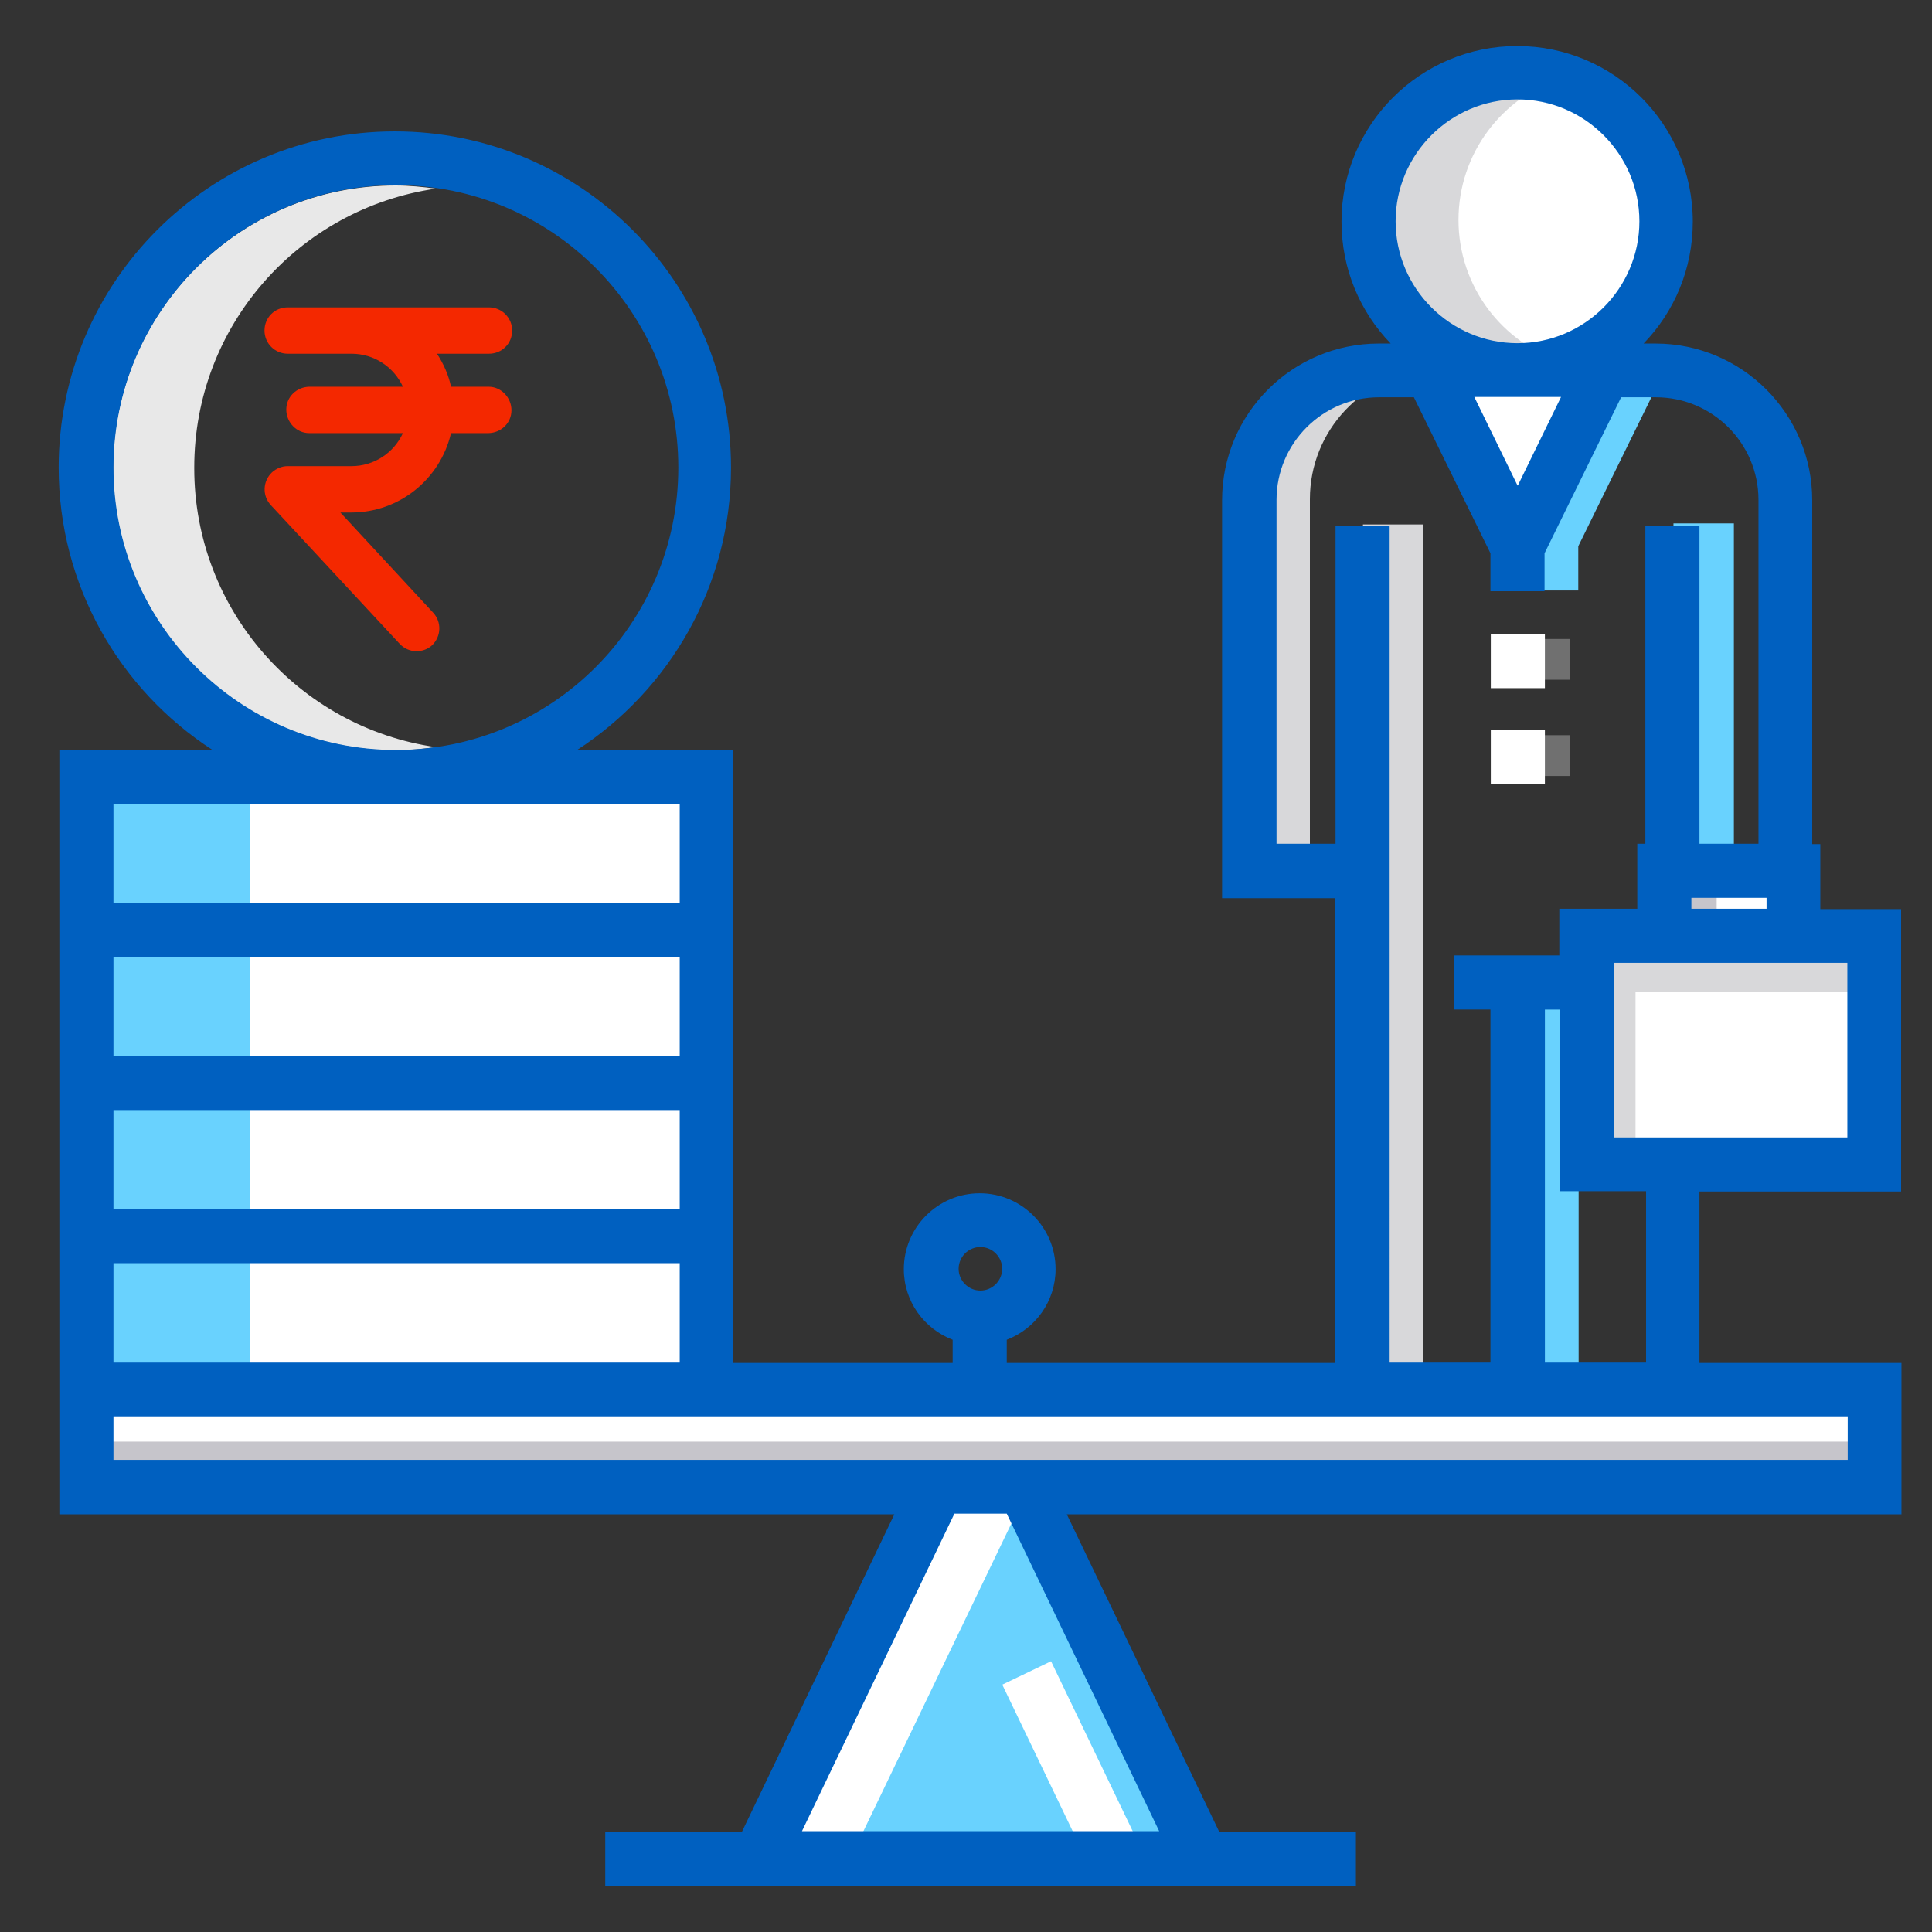 <?xml version="1.0" encoding="UTF-8"?><svg id="Layer_2" xmlns="http://www.w3.org/2000/svg" viewBox="0 0 55 55"><rect x="0" y="0" width="55" height="55" fill="#333333" stroke="none"/><defs><style>.cls-1{fill:#d8d8da;}.cls-1,.cls-2,.cls-3,.cls-4,.cls-5,.cls-6,.cls-7,.cls-8{stroke-width:0px;}.cls-2{fill:#ededed;opacity:0;}.cls-3{fill:#69d2fe;}.cls-4{fill:#fff;}.cls-9{opacity:.3;}.cls-5{fill:#f42800;}.cls-6{fill:#0060c0;}.cls-7{fill:#e8e8e8;}.cls-8{fill:#c6c5cb;}</style></defs><g id="Layer_1-2"><rect class="cls-2" width="55" height="55"/><polygon class="cls-4" points="26.68 42.34 29.13 42.34 34.22 52.92 21.6 52.92 26.68 42.34"/><path class="cls-7" d="m5.53,13.31c0-4.05,2.99-7.38,6.88-7.94-.38-.05-.76-.09-1.15-.09-4.44,0-8.04,3.6-8.04,8.04s3.6,8.04,8.04,8.04c.39,0,.77-.04,1.15-.09-3.89-.56-6.88-3.9-6.88-7.94Z"/><rect class="cls-4" x="2.46" y="39.57" width="50.9" height="2.78"/><polygon class="cls-2" points="29.13 42.34 26.68 42.34 21.6 52.92 24.2 52.92 29.21 42.5 29.13 42.34"/><polygon class="cls-3" points="24.2 52.92 34.22 52.92 29.21 42.5 24.2 52.92"/><rect class="cls-4" x="29.73" y="47.34" width="1.54" height="5.87" transform="translate(-18.77 18.17) rotate(-25.67)"/><rect class="cls-8" x="2.46" y="41.04" width="50.9" height="1.31"/><rect class="cls-4" x="2.46" y="22.12" width="17.66" height="4.36"/><rect class="cls-4" x="2.46" y="26.48" width="17.66" height="4.36"/><rect class="cls-4" x="2.46" y="30.84" width="17.66" height="4.36"/><rect class="cls-4" x="2.46" y="35.2" width="17.66" height="4.36"/><rect class="cls-3" x="2.46" y="22.12" width="4.66" height="17.4"/><rect class="cls-1" x="38.8" y="14.93" width="1.72" height="24.64"/><path class="cls-1" d="m40.75,10.51h0s-1.48,0-1.48,0c-2.04,0-3.7,1.65-3.7,3.7v10.58h1.72v-10.58c0-1.96,1.53-3.56,3.46-3.69Z"/><rect class="cls-3" x="43.22" y="28.14" width="1.72" height="11.42"/><path class="cls-3" d="m47.4,10.51c-.08,0-.16,0-.24,0h-1.48l-2.47,5.04v1.26h1.72v-1.26l2.47-5.03Z"/><rect class="cls-3" x="47.64" y="14.9" width="1.72" height="9.78"/><circle class="cls-4" cx="43.22" cy="6.26" r="4.24"/><path class="cls-1" d="m41.52,6.26c0-1.9,1.25-3.51,2.97-4.05-.4-.13-.83-.19-1.27-.19-2.34,0-4.24,1.9-4.24,4.24s1.9,4.24,4.24,4.24c.44,0,.87-.07,1.27-.19-1.72-.54-2.97-2.15-2.97-4.05Z"/><polygon class="cls-4" points="45.69 10.5 40.75 10.5 43.22 15.54 45.69 10.5"/><polygon class="cls-1" points="50.46 26.63 44.88 26.63 44.88 33.55 47.24 33.55 53.7 33.55 53.7 26.63 50.46 26.63"/><polygon class="cls-4" points="51.08 28.23 46.56 28.23 46.56 33.55 48.47 33.55 53.7 33.55 53.7 28.23 51.08 28.23"/><g class="cls-9"><rect class="cls-4" x="43.22" y="18.19" width="1.48" height="1.16"/><rect class="cls-4" x="43.22" y="20.93" width="1.48" height="1.16"/></g><polygon class="cls-4" points="47.64 24.78 47.41 24.78 47.41 26.63 47.64 26.63 51.09 26.63 51.09 24.78 47.64 24.78"/><polygon class="cls-8" points="47.5 24.78 47.41 24.78 47.41 26.63 47.5 26.63 48.87 26.63 48.87 24.78 47.5 24.78"/><rect class="cls-4" x="42.44" y="18.05" width="1.54" height="1.54"/><rect class="cls-4" x="42.44" y="20.78" width="1.54" height="1.54"/><path class="cls-6" d="m54.13,43.11v-4.31h-5.75v-4.88h5.74v-8.04h-2.3v-1.85h-.23v-9.79c0-2.46-2-4.46-4.46-4.46h-.34c.87-.9,1.4-2.12,1.4-3.47,0-2.76-2.24-5-5-5s-5,2.24-5,5c0,1.35.53,2.57,1.4,3.47h-.34c-2.46,0-4.46,2-4.46,4.46v11.33h3.22v13.23h-9.35v-.66c.81-.31,1.39-1.09,1.39-2.01,0-1.19-.97-2.16-2.16-2.16s-2.16.97-2.16,2.16c0,.92.58,1.7,1.39,2.01v.66h-6.26v-17.45h-4.43c2.63-1.71,4.38-4.67,4.38-8.04,0-5.28-4.29-9.57-9.57-9.57-5.28,0-9.57,4.29-9.57,9.57,0,3.36,1.74,6.33,4.38,8.04H1.69v21.76h23.77l-4.34,9.04h-3.89v1.54h21.37v-1.54h-3.89l-4.34-9.04h23.77Zm-26.22-7.61c.34,0,.62.28.62.62s-.28.62-.62.62-.62-.28-.62-.62.28-.62.62-.62Zm18.94,3.29h-2.87v-10.05h.43v5.17h2.45v4.88h0Zm5.74-11.38v4.97h-6.65v-4.97h6.65Zm-4.44-1.54v-.31h2.14v.31h-2.14Zm-4.95-12.05l-1.23-2.52h2.47l-1.23,2.52Zm-3.47-7.52c0-1.91,1.56-3.47,3.47-3.47s3.47,1.56,3.47,3.47-1.56,3.47-3.47,3.47-3.47-1.56-3.47-3.47Zm-1.71,8.66v9.06h-1.68v-9.79c0-1.61,1.31-2.92,2.92-2.92h.99l2.18,4.44v1.08h1.54v-1.08l2.18-4.44h.99c1.61,0,2.92,1.31,2.92,2.92v9.79h-1.68v-9.06h-1.54v9.06h-.23v1.85h-2.22v1.33h-3v1.54h1.04v10.05h-2.87V14.97h-1.54ZM3.23,13.31c0-4.43,3.6-8.04,8.04-8.04s8.04,3.6,8.04,8.04-3.6,8.04-8.04,8.04S3.23,17.74,3.23,13.31Zm0,9.57h16.12v2.83H3.23v-2.83Zm0,4.36h16.12v2.83H3.23v-2.83Zm0,4.36h16.12v2.83H3.23v-2.83Zm0,4.36h16.12v2.83H3.23v-2.83Zm0,5.6v-1.24h49.37v1.24H3.23Zm29.77,10.57h-10.17l4.34-9.04h1.49l4.34,9.04Z"/><g id="Layer_2-2"><g id="rupee"><path class="cls-5" d="m11.86,18.54c-.18,0-.36-.08-.48-.21l-3.67-3.95c-.25-.27-.23-.68.03-.93.12-.11.28-.18.45-.18h1.82c.63,0,1.2-.37,1.46-.94h-2.67c-.36,0-.65-.31-.65-.67,0-.36.29-.64.65-.65h2.67c-.26-.57-.83-.94-1.46-.94h-1.82c-.36,0-.66-.29-.66-.66s.29-.66.66-.66h5.73c.36,0,.66.29.66.66s-.29.66-.66.66h-1.48c.19.29.33.61.4.94h1.07c.36,0,.65.31.65.67,0,.36-.29.64-.65.65h-1.07c-.31,1.32-1.48,2.26-2.84,2.26h-.31l2.64,2.85c.25.27.23.68-.03.93-.12.11-.28.17-.45.17Z"/></g></g></g></svg>